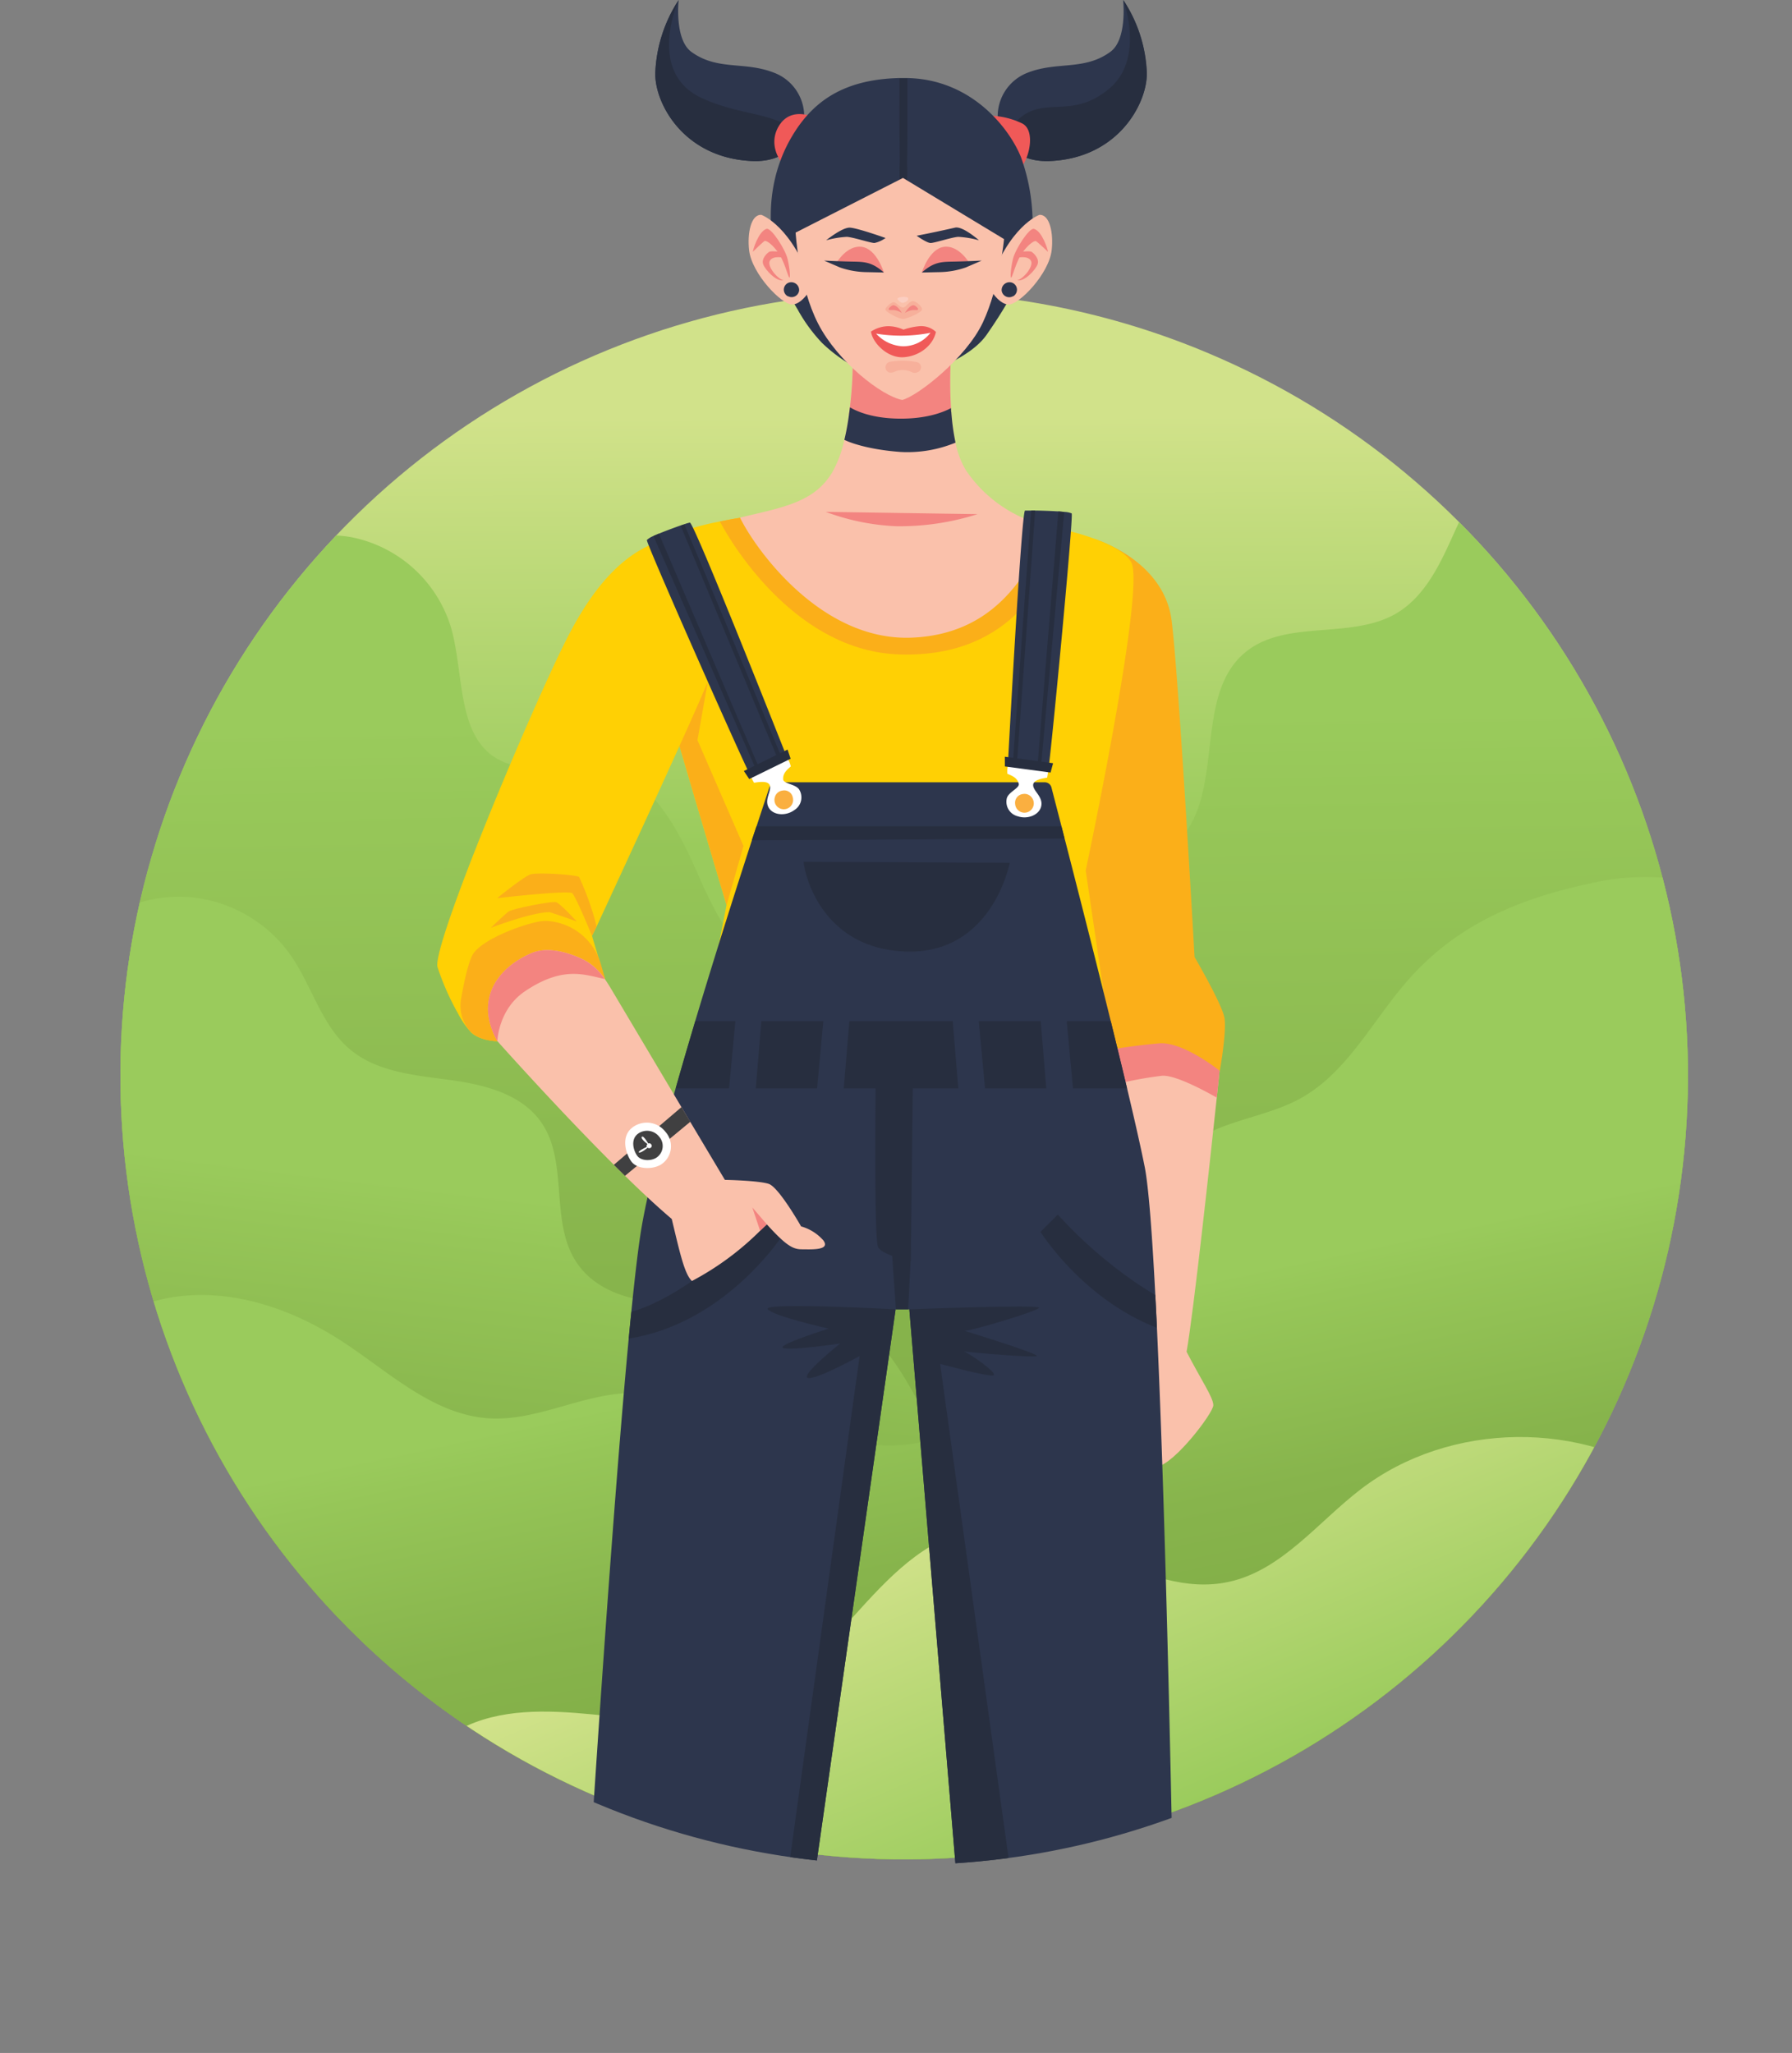 <?xml version="1.0" encoding="UTF-8"?> <svg xmlns="http://www.w3.org/2000/svg" xmlns:xlink="http://www.w3.org/1999/xlink" viewBox="0 0 383.93 439.82"><rect x="0" y="0" width="383.93" height="439.82" fill="#808080" stroke="none"/> <defs> <style>.cls-1{fill:none;}.cls-2{clip-path:url(#clip-path);}.cls-3{fill:url(#linear-gradient);}.cls-4{fill:url(#linear-gradient-2);}.cls-5{fill:#fff4d9;}.cls-6{fill:url(#linear-gradient-3);}.cls-7{fill:url(#linear-gradient-4);}.cls-8{fill:url(#linear-gradient-5);}.cls-9{clip-path:url(#clip-path-2);}.cls-10{fill:#2d364d;}.cls-11{fill:#272e3f;}.cls-12{fill:#f05958;}.cls-13{fill:#fac1ab;}.cls-14{fill:#f38480;}.cls-15{fill:#fbaf19;}.cls-16{fill:#ffd004;}.cls-17{fill:#404041;}.cls-18{fill:#fff;}.cls-19{fill:#faaf40;}.cls-20{fill:#f7b09b;}.cls-21{fill:#fbcec1;}</style> <clipPath id="clip-path" transform="translate(0 -9.17)"> <path class="cls-1" d="M193.36,71.68A167.92,167.92,0,1,0,259,84.89,167.41,167.41,0,0,0,193.36,71.68Z"></path> </clipPath> <linearGradient id="linear-gradient" x1="190.12" y1="199.25" x2="189.39" y2="107.33" gradientTransform="translate(3.66 -9.5) rotate(0.17)" gradientUnits="userSpaceOnUse"> <stop offset="0" stop-color="#9acb5c"></stop> <stop offset="0.76" stop-color="#c3dc7e"></stop> <stop offset="1" stop-color="#d1e28a"></stop> </linearGradient> <linearGradient id="linear-gradient-2" x1="197.77" y1="352.15" x2="194.81" y2="162.91" gradientUnits="userSpaceOnUse"> <stop offset="0" stop-color="#82ae47"></stop> <stop offset="0.37" stop-color="#87b44c"></stop> <stop offset="0.88" stop-color="#96c658"></stop> <stop offset="1" stop-color="#9acb5c"></stop> </linearGradient> <linearGradient id="linear-gradient-3" x1="138.64" y1="370.35" x2="149.52" y2="279.69" gradientTransform="translate(3.66 -9.5) rotate(0.17)" xlink:href="#linear-gradient-2"></linearGradient> <linearGradient id="linear-gradient-4" x1="213.08" y1="376.68" x2="197.52" y2="304.56" gradientTransform="translate(3.66 -9.5) rotate(0.17)" xlink:href="#linear-gradient-2"></linearGradient> <linearGradient id="linear-gradient-5" x1="234.06" y1="413.55" x2="204.15" y2="343.45" xlink:href="#linear-gradient"></linearGradient> <clipPath id="clip-path-2" transform="translate(0 -9.17)"> <path class="cls-1" d="M24.9,240.28A168.27,168.27,0,0,0,192.05,408.73h1.45a172.6,172.6,0,0,0,22.11-1.44,166.53,166.53,0,0,0,39.5-10.21c1.33-.52,2.66-1.06,4-1.63A168.4,168.4,0,0,0,362,240.13V127a127,127,0,0,0-127-127h-83a127,127,0,0,0-127,127Z"></path> </clipPath> </defs> <title>Козерог</title> <g id="Слой_2" data-name="Слой 2"> <g id="OBJECTS"> <g class="cls-2"> <path class="cls-3" d="M193.35,68.24a171.41,171.41,0,1,0,67,13.48A170.85,170.85,0,0,0,193.35,68.24Z" transform="translate(0 -9.17)"></path> <path class="cls-4" d="M338.21,108.27c-4.58-4.5-12.61-3.21-17.49,1s-7.47,10.33-10.13,16.16-5.87,11.86-11.39,15.13c-9.77,5.77-23.79,1.15-32.48,8.43-11.33,9.5-3.93,30.53-14.64,40.72-9.43,9-25.18,2.94-37.64,6.7-8.13,2.45-14.28,8.91-20.74,14.42s-14.54,10.51-22.91,9.05c-10.88-1.89-16.88-13.37-21.3-23.49S139,174.77,128,173.06c-6.95-1.1-14.58,2.19-20.86-1-9.33-4.69-7.65-18.18-10.45-28.24a28,28,0,0,0-21-19.48c-23.8-4.76-41.22,28.35-50.34,46A157.67,157.67,0,0,0,8.22,247.93C9.68,289.26,26.74,329.33,53,361.26c30.7,37.31,74.43,64.11,122,72.54s98.59-2,137.86-30.17a173.22,173.22,0,0,0,50.06-56.18c13-23.25,17-46.29,19.38-72.48,4.3-48.29,1.44-101.38-25.3-143.4A132.12,132.12,0,0,0,338.21,108.27Z" transform="translate(0 -9.17)"></path> <path class="cls-5" d="M219.86,233.15c0,.24.11.48.18.73Z" transform="translate(0 -9.17)"></path> <path class="cls-6" d="M279.15,357.64C269,343.4,249.27,332.93,232.52,338c-8.38,2.56-17.54-2-23.42-8.45s-9.38-14.74-13.66-22.38-9.88-15.18-18-18.43c-8.88-3.55-18.85-1.35-28.37-.58s-20.66-.78-25.76-8.86c-5.52-8.73-1.46-21.26-7.38-29.73-4.28-6.12-12.35-8.07-19.75-9.06s-15.36-1.69-21.11-6.45c-6.24-5.17-8.24-13.8-12.92-20.42a29.67,29.67,0,0,0-22-12.31,29.69,29.69,0,0,0-23.39,9.33l-10.33,5A167.28,167.28,0,0,0,106.88,418.16c30.91,11.93,64.74,14.44,97.83,12.79,28.69-1.44,61.27-7.61,85.44-23.12C291.94,390.41,289.34,371.88,279.15,357.64Z" transform="translate(0 -9.17)"></path> <path class="cls-7" d="M376.45,203.43a3.12,3.12,0,0,0-.3-.84c-2.11-4-10.07-4.47-13.9-4.9-6.41-.73-12.95-1-19.24.26-16.38,3.27-30.64,8.71-41.87,21.8-7.32,8.54-12.7,19.32-22.55,24.76-5.5,3-11.86,4.08-17.68,6.46a41.34,41.34,0,0,0-22.22,22.54,53.7,53.7,0,0,1-4.71,8.4c-3.52,5.74-6.91,11.57-10.85,17-7.82,10.86-18.24,19.87-32.3,19.94-10.15.06-19.94-3.36-29.6-6.43s-19.77-5.87-29.83-4.52c-9,1.21-17.56,5.69-26.62,5.13-11.93-.74-21.34-9.84-31.34-16.39-10.26-6.72-22.52-11.12-34.71-9.79s-24,9.26-27.75,20.95c-3.94,12.43,1.68,25.81,8.53,36.9C55.17,402.4,124.6,426.72,190,426c54.48-.59,108.17-26.33,142.75-68.43S386.46,257,376.45,203.43Z" transform="translate(0 -9.17)"></path> <path class="cls-8" d="M86.72,400.33c-1.76-9.54,6-18.76,15-22.14s19.15-2.37,28.79-1.37,19.73,1.91,28.75-1.64c20.21-8,29.49-35.84,51-38.59,18.16-2.32,35,15.3,52.88,11.5,11.44-2.43,19.14-12.78,28.43-19.89,19-14.57,47.68-14.92,67.05-.82C329.93,371,289.35,405.65,242.41,428.59c-26,12.72-54.66,21.66-83.6,20.26S100.55,434.56,84,410.74" transform="translate(0 -9.17)"></path> </g> <g class="cls-9"> <path class="cls-10" d="M170.77,39.42c-1.74,2.63-5,4.47-9.67,4.25C146.25,43,140.16,31,140.4,24.7a30.61,30.61,0,0,1,5-15.52h0s-.94,8.41,2.71,11.09c5.55,4.07,11.34,2,17.62,4.44A10,10,0,0,1,170.77,39.42Z" transform="translate(0 -9.17)"></path> <path class="cls-11" d="M170.77,39.42c-1.74,2.63-5,4.47-9.67,4.25C146.25,43,140.16,31,140.4,24.7a30.61,30.61,0,0,1,5-15.52c-.12.29-6.62,14.73,4.1,20.57C158.79,34.55,169.59,33,170.77,39.42Z" transform="translate(0 -9.17)"></path> <path class="cls-12" d="M174.69,34.43s-5.22-2.76-7.89,1.85,1.36,9.12,2.34,9A91.42,91.42,0,0,0,174.69,34.43Z" transform="translate(0 -9.17)"></path> <path class="cls-10" d="M225,43.67c-5,.23-8.33-1.86-10-4.75a10,10,0,0,1,5.29-14.22c6.28-2.41,12.08-.37,17.62-4.44,3.66-2.68,2.71-11.09,2.71-11.09h0a30.39,30.39,0,0,1,5.05,15.52C245.9,31,239.81,43,225,43.67Z" transform="translate(0 -9.17)"></path> <path class="cls-11" d="M225,43.67c-5,.23-8.33-1.86-10-4.75,6.7-11.77,13.09-2.74,22.66-10.77,7.64-6.41,3.08-18.69,3-19a30.39,30.39,0,0,1,5.05,15.52C245.9,31,239.81,43,225,43.67Z" transform="translate(0 -9.17)"></path> <path class="cls-12" d="M210.46,34A16.71,16.71,0,0,1,219,35.62c2.86,1.42,1.68,7.54-.66,10C212.18,39.24,210.46,34,210.46,34Z" transform="translate(0 -9.17)"></path> <path class="cls-10" d="M221.13,59.66c-.86,7.49-5.5,15.1-9.59,21-2,3-5.51,5-8.68,6.61a49.06,49.06,0,0,1-5.26,2.31c-1.13.43-3.74,1.86-4.92,1.64a32.84,32.84,0,0,1-16.56-8.58,34.55,34.55,0,0,1-5.24-7.19c-6.79-11-8-25.56-1.24-37,4.37-7.41,10.91-12.26,23-12.56h1.74c14.07.28,22.07,11.16,24.38,17a41.86,41.86,0,0,1,2.47,13.49A19.56,19.56,0,0,1,221.13,59.66Z" transform="translate(0 -9.17)"></path> <path class="cls-11" d="M194.41,25.94v2.9c0,2.53,0,5.07,0,7.6s0,5.08-.07,7.62a38.29,38.29,0,0,1-.39,7.57.4.4,0,0,1-.79,0,40.13,40.13,0,0,1-.39-7.75c0-2.54-.05-5.07-.06-7.61s0-5.07,0-7.6V25.94h1.74Z" transform="translate(0 -9.17)"></path> <path class="cls-13" d="M260.69,244.32c-1.43,13.4-5,46.27-6.47,54.45,3.14,6.09,5.73,9.79,5.73,11.45s-8.32,12.57-12,13.13C245,323.79,240,266,238,241.71c-.51-6.39-.82-10.47-.82-10.58,0-.56,14.36-14.48,24.09,7.45C261.3,238.58,261.07,240.77,260.69,244.32Z" transform="translate(0 -9.17)"></path> <path class="cls-14" d="M261.3,238.58s-.23,2.19-.61,5.74c-3.77-2.13-9.07-4.8-11.65-4.69a82.54,82.54,0,0,0-11,2.08c-.51-6.39-.82-10.47-.82-10.58C237.21,230.57,251.57,216.65,261.3,238.58Z" transform="translate(0 -9.17)"></path> <path class="cls-15" d="M234.56,124.66S249.27,129.09,251,142c1.55,11.89,4.93,72.2,4.93,72.2s5.91,10.1,6.41,13.06-1,11.33-1,11.33-7.64-6.16-12.81-5.91a129,129,0,0,0-14.05,2s-4.8-36-5.91-60.62A152.72,152.72,0,0,1,234.56,124.66Z" transform="translate(0 -9.17)"></path> <path class="cls-16" d="M232.61,195.66l6.9,46.9H148l2.14-11.06,5.52-28.42s-5.61-18.81-10.2-34.46c-1.52-5.18-2.93-10-4-13.7-.6-2.09-1.08-3.8-1.42-5-2.27-8.27-5.09-21.5-.48-24.2a57.79,57.79,0,0,1,14.64-4.82c3.71-.77,6.38-1.07,6.38-1.07L225,122s1.51.28,3.65.82c4.53,1.15,11.88,3.47,13.72,6.82C245.45,135.35,232.61,195.66,232.61,195.66Z" transform="translate(0 -9.17)"></path> <path class="cls-15" d="M228.61,122.85c-3.66,9.36-11.23,27.24-35.81,26.53-21.65-.62-35.37-22.44-38.58-28.5,3.71-.77,6.38-1.07,6.38-1.07L225,122S226.47,122.31,228.61,122.85Z" transform="translate(0 -9.17)"></path> <path class="cls-15" d="M159.29,190.41l-3.62,12.67s-5.61-18.81-10.2-34.46l6.18-13.45-2.22,12.57Z" transform="translate(0 -9.17)"></path> <path class="cls-13" d="M225,122c-3.82,7.15-9.86,23-29.7,23.78S161.38,126,158.55,120.06c9.24-2.22,15.77-3.22,19.71-9.61a24.57,24.57,0,0,0,2.62-7c.42-1.74.75-3.6,1-5.46.07-.5.14-1,.2-1.51a83.71,83.71,0,0,0,.61-10.88l21.06-.37a91.74,91.74,0,0,0,0,11.42c0,.32,0,.63.07.94.05.58.1,1.16.16,1.75a46.45,46.45,0,0,0,.75,4.74A18,18,0,0,0,207,110,28.87,28.87,0,0,0,225,122Z" transform="translate(0 -9.17)"></path> <path class="cls-14" d="M203.81,97.55a27.35,27.35,0,0,1-21.92.4,83.21,83.21,0,0,0,.81-12.39l21.06-.37A91.41,91.41,0,0,0,203.81,97.55Z" transform="translate(0 -9.17)"></path> <path class="cls-10" d="M204.72,104A27.05,27.05,0,0,1,193,106c-6-.43-10.2-1.67-12.1-2.6.42-1.74.75-3.6,1-5.46.07-.5.14-1,.2-1.51,1.34.81,4.7,2.38,10.65,2.43s9.54-1.47,11-2.26c0,.32,0,.63.07.94.05.58.1,1.16.16,1.75A46.45,46.45,0,0,0,204.72,104Z" transform="translate(0 -9.17)"></path> <path class="cls-14" d="M176.91,118.83a49,49,0,0,0,15.15,3.08,55,55,0,0,0,17.37-2.59Z" transform="translate(0 -9.17)"></path> <path class="cls-10" d="M251.39,418h-45.9L194.82,289.68h-2.94L173.47,418.57H125.7s4.89-78.9,9-122.63c.18-2,.37-3.91.56-5.74.77-7.69,1.5-13.91,2.16-17.87,1.22-7.29,4-18.16,7.33-30,1.33-4.71,2.75-9.56,4.2-14.41,4.35-14.53,8.95-28.93,12.14-38.73.34-1,.66-2,1-3,1.38-4.2,2.38-7.23,2.84-8.6a1.2,1.2,0,0,1,1.14-.82h57.77a1.48,1.48,0,0,1,1.43,1.1c.38,1.49,1.14,4.42,2.15,8.32l.66,2.59.24.91c2.59,10.09,6.3,24.63,9.65,38.21,1.24,5,2.43,9.92,3.5,14.41,1.65,6.95,3,12.92,3.79,16.91.82,4.18,1.58,14.21,2.26,27.32.12,2.26.24,4.62.35,7.06C250.07,341.1,251.39,418,251.39,418Z" transform="translate(0 -9.17)"></path> <path class="cls-11" d="M168.16,273.08S156,292.6,134.72,295.94c.18-2,.37-3.91.56-5.74,2.31-.63,6.73-2.28,13-6.59a96.44,96.44,0,0,0,16.21-14.23Z" transform="translate(0 -9.17)"></path> <path class="cls-11" d="M247.86,293.63c-16-6.19-24.93-20.55-24.93-20.55l3.7-3.7a96.61,96.61,0,0,0,16.2,14.23c1.7,1.17,3.26,2.15,4.68,3C247.63,288.83,247.75,291.19,247.86,293.63Z" transform="translate(0 -9.17)"></path> <path class="cls-11" d="M228.07,188.81l-67,.39c.34-1,.66-2,1-3h65.33Z" transform="translate(0 -9.17)"></path> <path class="cls-11" d="M172.16,193.8c.37,3.69,4.44,18.48,21.62,19.22,18.84.81,22.55-19,22.55-19Z" transform="translate(0 -9.17)"></path> <path class="cls-11" d="M241.46,242.34H144.77c1.33-4.71,2.75-9.56,4.2-14.41h89C239.2,233,240.39,237.85,241.46,242.34Z" transform="translate(0 -9.17)"></path> <polygon class="cls-10" points="222.8 216.78 224.28 234.52 230.01 234.52 228.34 216.59 222.8 216.78"></polygon> <polygon class="cls-10" points="203.95 216.78 205.43 234.52 211.16 234.52 209.49 216.59 203.95 216.78"></polygon> <polygon class="cls-10" points="163.29 216.78 161.81 234.52 156.08 234.52 157.75 216.59 163.29 216.78"></polygon> <polygon class="cls-10" points="182.14 216.78 180.66 234.52 174.93 234.52 176.6 216.59 182.14 216.78"></polygon> <path class="cls-11" d="M191.88,289.68,173.47,418.57H167.7l16.47-118.88s-9.36,5.17-11.08,4.68S180,297,180,297s-9.86,1.48-12.08,1,9.61-4.19,9.61-4.19-12.07-2.71-13.06-4.19S191.88,289.68,191.88,289.68Z" transform="translate(0 -9.17)"></path> <path class="cls-11" d="M206.64,294.28c1,.3,16.18,5,15.48,5.41s-14-.76-15.63-1c1.21.4,7.68,4.91,6.27,5.15s-11.34-2.47-11.34-2.47L217.57,418H205.49L194.82,289.68s28-1.08,27.79-.34S207.75,294.39,206.64,294.28Z" transform="translate(0 -9.17)"></path> <path class="cls-11" d="M187.65,237.18s-.5,37.47.49,39.2,7,3,7,3l.5-43.42Z" transform="translate(0 -9.17)"></path> <polygon class="cls-11" points="195.09 270.19 194.57 280.5 191.95 280.5 190.87 265.23 195.09 270.19"></polygon> <path class="cls-16" d="M127.83,207.66l-1,2h0l2.76,9.24c-.11-.14-3.71-4.62-4.8-4.8s-11.64,4.25-13.49,5.35-5.36,6.29-5.36,7.77a48.86,48.86,0,0,0,.56,5s-3.52,0-5.55-1.85a18.1,18.1,0,0,1-2.78-4,55,55,0,0,1-4.43-10c-1.29-4.43,20.25-55.85,27.91-70.78,7.39-14.41,14.41-18.48,19.22-20.33,9.67-3.72,14,20.52,10.72,29.94C150.13,159.47,132.16,198.3,127.83,207.66Z" transform="translate(0 -9.17)"></path> <path class="cls-15" d="M129.65,218.93a43.94,43.94,0,0,0-6.25-2.66c-1.11-.18-10.19,2.11-12,3.21s-5.36,6.29-5.36,7.77a48.86,48.86,0,0,0,.56,5s-3.52,0-5.55-1.85c-.15-.14-.31-.31-.48-.5a8.17,8.17,0,0,1-1.79-6.69c.68-3.93,1.63-8.24,2.64-9.75,2-3,10.1-6.16,14.29-6.9a8.08,8.08,0,0,1,2.41,0,12.82,12.82,0,0,1,10.59,9.1Z" transform="translate(0 -9.17)"></path> <path class="cls-13" d="M171.81,276.82c-1.88,0-3.33-.72-7.52-5.35l-1.44,1.38a61.23,61.23,0,0,1-14.6,10.76c-1.59-1.44-2.6-6.07-4.33-13.29-3-2.55-6.47-5.76-10-9.24-.79-.78-1.59-1.56-2.39-2.36-12.28-12.24-24.95-26.48-24.95-26.48-4.93-8.77-.16-15.68,7.31-18.88,3.45-1.47,8-.16,11.32,1.5a12.22,12.22,0,0,1,4.37,4.06c.43.61.83,1.24,1.21,1.87L146,246.36l1.87,3.13,7.43,12.45s7.23.14,9.4.86,6.93,9.11,6.93,9.11a9.9,9.9,0,0,1,4.77,3C178,277.11,173.68,276.82,171.81,276.82Z" transform="translate(0 -9.17)"></path> <path class="cls-15" d="M127.83,207.66l-1,2s-3.32-8.15-4.23-9.14c-1.15-.66-16.09,1.07-16.09,1.07s5.66-4.6,7.14-5.09,10,.08,10.43.57A60.66,60.66,0,0,1,127.83,207.66Z" transform="translate(0 -9.17)"></path> <path class="cls-15" d="M105.16,207.94s8.6-3.3,12.55-3.36c1.66.49,5.85,2,5.85,2s-3.45-3.78-4.36-4.11-9.36,1.38-10.18,1.95S105.16,207.94,105.16,207.94Z" transform="translate(0 -9.17)"></path> <path class="cls-14" d="M164.29,271.47l-1.44,1.38-1.67-5Z" transform="translate(0 -9.17)"></path> <path class="cls-14" d="M129.56,218.92c-4.5-1-9.07-2.79-17.12,2.64-5.72,3.87-5.88,10.68-5.88,10.68-4.93-8.77-.16-15.68,7.31-18.88,3.45-1.47,8-.16,11.32,1.5A12.22,12.22,0,0,1,129.56,218.92Z" transform="translate(0 -9.17)"></path> <path class="cls-17" d="M147.9,249.49l-14,11.59c-.79-.78-1.59-1.56-2.39-2.36L146,246.36Z" transform="translate(0 -9.17)"></path> <path class="cls-18" d="M135.47,250.74c-2.54,1.94-1.4,5.69-.17,7.31s4.38,1.73,6.25.65a4.64,4.64,0,0,0,1.06-7A5.06,5.06,0,0,0,135.47,250.74Z" transform="translate(0 -9.17)"></path> <path class="cls-17" d="M136.66,252.08c-1.65,1.26-.91,3.69-.11,4.74s2.83,1.12,4,.42a3,3,0,0,0,.7-4.52A3.3,3.3,0,0,0,136.66,252.08Z" transform="translate(0 -9.17)"></path> <path class="cls-18" d="M139.16,254.6s-2.51,1.1-2.3,1.44S138.79,255.17,139.16,254.6Z" transform="translate(0 -9.17)"></path> <path class="cls-18" d="M139.16,254.6s-2-1.38-1.66-1.87S139.16,254.6,139.16,254.6Z" transform="translate(0 -9.17)"></path> <path class="cls-18" d="M139.61,254.54a.55.55,0,0,0-.37-.41.52.52,0,0,0-.53.14l0,.06a.18.18,0,0,0-.09.08.35.35,0,0,0-.05.39.58.58,0,0,0,.19.25.55.55,0,0,0,.88-.51Z" transform="translate(0 -9.17)"></path> <path class="cls-18" d="M160.72,175.17a14.64,14.64,0,0,0,.83,1.69c.33,0,2.93-.65,3.37.55s-1.2,3-.25,4.74,3.7,1.9,5.5.58a3.2,3.2,0,0,0,1.11-4.31c-.68-1.3-3.45-1.28-3.49-2.3s.37-1.69,1.64-2.75a7,7,0,0,0-.82-1.93Z" transform="translate(0 -9.17)"></path> <path class="cls-19" d="M167.6,178.55A1.91,1.91,0,0,0,166,180a2,2,0,1,0,3.85,0A1.86,1.86,0,0,0,167.6,178.55Z" transform="translate(0 -9.17)"></path> <path class="cls-10" d="M168.61,171.44s-3.45,1.54-5.79,2.65l-.67.32a9.47,9.47,0,0,0-1.43.76c-.16.29-22.38-49.69-22.13-50.31A4.39,4.39,0,0,1,140,124c.35-.16.74-.33,1.16-.5,1.46-.6,3.27-1.27,4.63-1.75l.81-.27a9.18,9.18,0,0,1,1.2-.35C148.69,121,168.61,171.44,168.61,171.44Z" transform="translate(0 -9.17)"></path> <path class="cls-11" d="M162.82,174.09l-.67.32L140,124c.35-.16.74-.33,1.16-.5Z" transform="translate(0 -9.17)"></path> <path class="cls-11" d="M167.54,171.62l-.8.37-20.92-50.2.81-.27C151,131.77,167.54,171.62,167.54,171.62Z" transform="translate(0 -9.17)"></path> <polygon class="cls-11" points="160.52 166.9 169.39 162.55 168.73 160.58 159.37 165.18 160.52 166.9"></polygon> <path class="cls-18" d="M224.6,173.9a15.6,15.6,0,0,1-.25,1.86c-.31.1-3,.31-3,1.6s2.08,2.44,1.75,4.41-2.91,3-5,2.29a3.2,3.2,0,0,1-2.42-3.74c.23-1.45,2.87-2.3,2.58-3.28s-.88-1.48-2.43-2.09a6.67,6.67,0,0,1,.17-2.09Z" transform="translate(0 -9.17)"></path> <path class="cls-19" d="M219.15,179.28a1.94,1.94,0,0,1,2,.89,2,2,0,1,1-3.66,1.22A1.88,1.88,0,0,1,219.15,179.28Z" transform="translate(0 -9.17)"></path> <path class="cls-10" d="M215.94,172.86s3.75.36,6.32.67l.75.09a8.75,8.75,0,0,1,1.59.28c.25.22,5.46-54.23,5-54.74a4.56,4.56,0,0,0-1.63-.32l-1.26-.11c-1.58-.1-3.5-.17-5-.18h-.85c-.63,0-1.08,0-1.25,0C218.83,118.75,215.94,172.86,215.94,172.86Z" transform="translate(0 -9.17)"></path> <path class="cls-11" d="M222.26,173.53l.75.09,5-54.78-1.26-.11Z" transform="translate(0 -9.17)"></path> <path class="cls-11" d="M217,172.69l.87.1,3.91-54.24h-.85C220.09,129.64,217,172.69,217,172.69Z" transform="translate(0 -9.17)"></path> <polygon class="cls-11" points="225.08 165.51 215.29 164.2 215.28 162.12 225.62 163.51 225.08 165.51"></polygon> <path class="cls-13" d="M170.46,59s.65,11.42,4.84,19.55,13.6,15.48,18,16.3c3.16-.74,13.68-8.91,17.29-16.63s4.52-17.83,4.52-17.83L193.46,47.29Z" transform="translate(0 -9.17)"></path> <path class="cls-14" d="M189.37,67.55s-1.53-5.07-4.74-5.5-5.47,3.51-5.47,3.51Z" transform="translate(0 -9.17)"></path> <path class="cls-10" d="M189.37,67.55l-3.74-.08a18,18,0,0,1-5.67-1L176.56,65s2.94.15,5.7.21S186.67,65.16,189.37,67.55Z" transform="translate(0 -9.17)"></path> <path class="cls-14" d="M197.5,67.55s1.54-5.07,4.74-5.5,5.47,3.51,5.47,3.51Z" transform="translate(0 -9.17)"></path> <path class="cls-10" d="M197.5,67.55l3.74-.08a17.85,17.85,0,0,0,5.67-1c1.16-.49,3.41-1.47,3.41-1.47s-2.95.15-5.71.21S200.21,65.16,197.5,67.55Z" transform="translate(0 -9.17)"></path> <path class="cls-12" d="M186.6,80.22a6.86,6.86,0,0,1,3.7-1.17,8.12,8.12,0,0,1,3.26.74,15,15,0,0,1,3.45-.74,4.61,4.61,0,0,1,3.51,1.23c-.61,2.9-3.51,5.18-6.9,5.42S187,82.75,186.6,80.22Z" transform="translate(0 -9.17)"></path> <path class="cls-18" d="M187.71,80.65a8.2,8.2,0,0,0,5.73,2.71,7.42,7.42,0,0,0,5.91-2.89A33,33,0,0,1,187.71,80.65Z" transform="translate(0 -9.17)"></path> <path class="cls-20" d="M189.69,75.46c-.06-.33,1.14-1.5,1.73-1.55s1.34,1.18,2.06,1.14,1.29-1.47,2.23-1.36c.57.07,1.86,1.11,1.83,1.77s-3.22,2-4,2.05S189.83,76.14,189.69,75.46Z" transform="translate(0 -9.17)"></path> <path class="cls-14" d="M193.88,76.22a3.8,3.8,0,0,1,1.71-.62h.89a.23.23,0,0,0,.16-.38c-.24-.3-.62-.68-1-.65C194.76,74.64,193.88,76.22,193.88,76.22Z" transform="translate(0 -9.17)"></path> <path class="cls-14" d="M193.22,76.22a3.8,3.8,0,0,0-1.71-.62h-.89a.23.23,0,0,1-.16-.38c.24-.3.63-.68,1-.65C192.35,74.64,193.22,76.22,193.22,76.22Z" transform="translate(0 -9.17)"></path> <path class="cls-21" d="M192.25,73.22s.69,1,1.31.82,1.15-.57,1-1S192.29,72.73,192.25,73.22Z" transform="translate(0 -9.17)"></path> <path class="cls-10" d="M177,60.65a20.78,20.78,0,0,1,4.43-.74c1.4.09,5.1,1.32,5.92,1.32a6.51,6.51,0,0,0,2.38-1.07s-6-2.14-7.64-2.22S177,60.65,177,60.65Z" transform="translate(0 -9.17)"></path> <path class="cls-10" d="M209.74,60.65a20.78,20.78,0,0,0-4.43-.74c-1.4.09-5.1,1.32-5.92,1.32s-3-1.55-3-1.55l1.56-.31c1.81-.36,4.79-1,6.66-1.43C206.25,57.55,209.74,60.65,209.74,60.65Z" transform="translate(0 -9.17)"></path> <path class="cls-20" d="M190.7,86.67a1.2,1.2,0,0,0-.2,2.31l.16,0c.94.16,1.16-.58,2.92-.53s1.87,1,3.1.42l0,0a1.13,1.13,0,0,0-.26-2.13A16.46,16.46,0,0,0,190.7,86.67Z" transform="translate(0 -9.17)"></path> <path class="cls-13" d="M174.05,70.53s-2,3.77-4.26,3.88-8.73-6.56-9.3-11.65c-.4-3.54.37-7.68,2.63-7.56C163.12,55.2,169.76,57.52,174.05,70.53Z" transform="translate(0 -9.17)"></path> <path class="cls-14" d="M161.3,63.11c0-.41,1.22-4.42,2.94-4.91,1-.28,4,4.34,4.5,6.46s.65,4.34.33,3.93S168,64.91,166.53,63s-2.45-2.29-2.7-2.21S161.3,63.11,161.3,63.11Z" transform="translate(0 -9.17)"></path> <path class="cls-10" d="M167.93,71.14a1.63,1.63,0,0,1,.92-1.36,1.68,1.68,0,0,1,2.36,1.64,1.62,1.62,0,0,1-2.34,1.23l-.08,0A1.64,1.64,0,0,1,167.93,71.14Z" transform="translate(0 -9.17)"></path> <path class="cls-14" d="M167.81,64.39s-2.15-.54-2.86.62,1.68,4,2.94,4.2c-1.6.36-3.92-2.23-4.37-3.39s.71-2.33,1.25-2.68,3.13.09,3.13.09Z" transform="translate(0 -9.17)"></path> <path class="cls-13" d="M211.76,70.53s2,3.77,4.27,3.88,8.72-6.56,9.29-11.65c.4-3.54-.37-7.68-2.63-7.56C222.69,55.2,216.06,57.52,211.76,70.53Z" transform="translate(0 -9.17)"></path> <path class="cls-14" d="M224.52,63.11c0-.41-1.23-4.42-3-4.91-1-.28-4,4.34-4.5,6.46s-.65,4.34-.32,3.93,1.06-3.68,2.53-5.56,2.45-2.29,2.7-2.21S224.52,63.11,224.52,63.11Z" transform="translate(0 -9.17)"></path> <path class="cls-10" d="M217.88,71.14a1.61,1.61,0,0,0-.92-1.36,1.68,1.68,0,0,0-2.36,1.64A1.63,1.63,0,0,0,217,72.65l.07,0A1.64,1.64,0,0,0,217.88,71.14Z" transform="translate(0 -9.17)"></path> <path class="cls-14" d="M218,64.39s2.15-.54,2.86.62-1.68,4-2.94,4.2c1.6.36,3.93-2.23,4.37-3.39s-.71-2.33-1.25-2.68-3.12.09-3.12.09Z" transform="translate(0 -9.17)"></path> </g> </g> </g> </svg> 